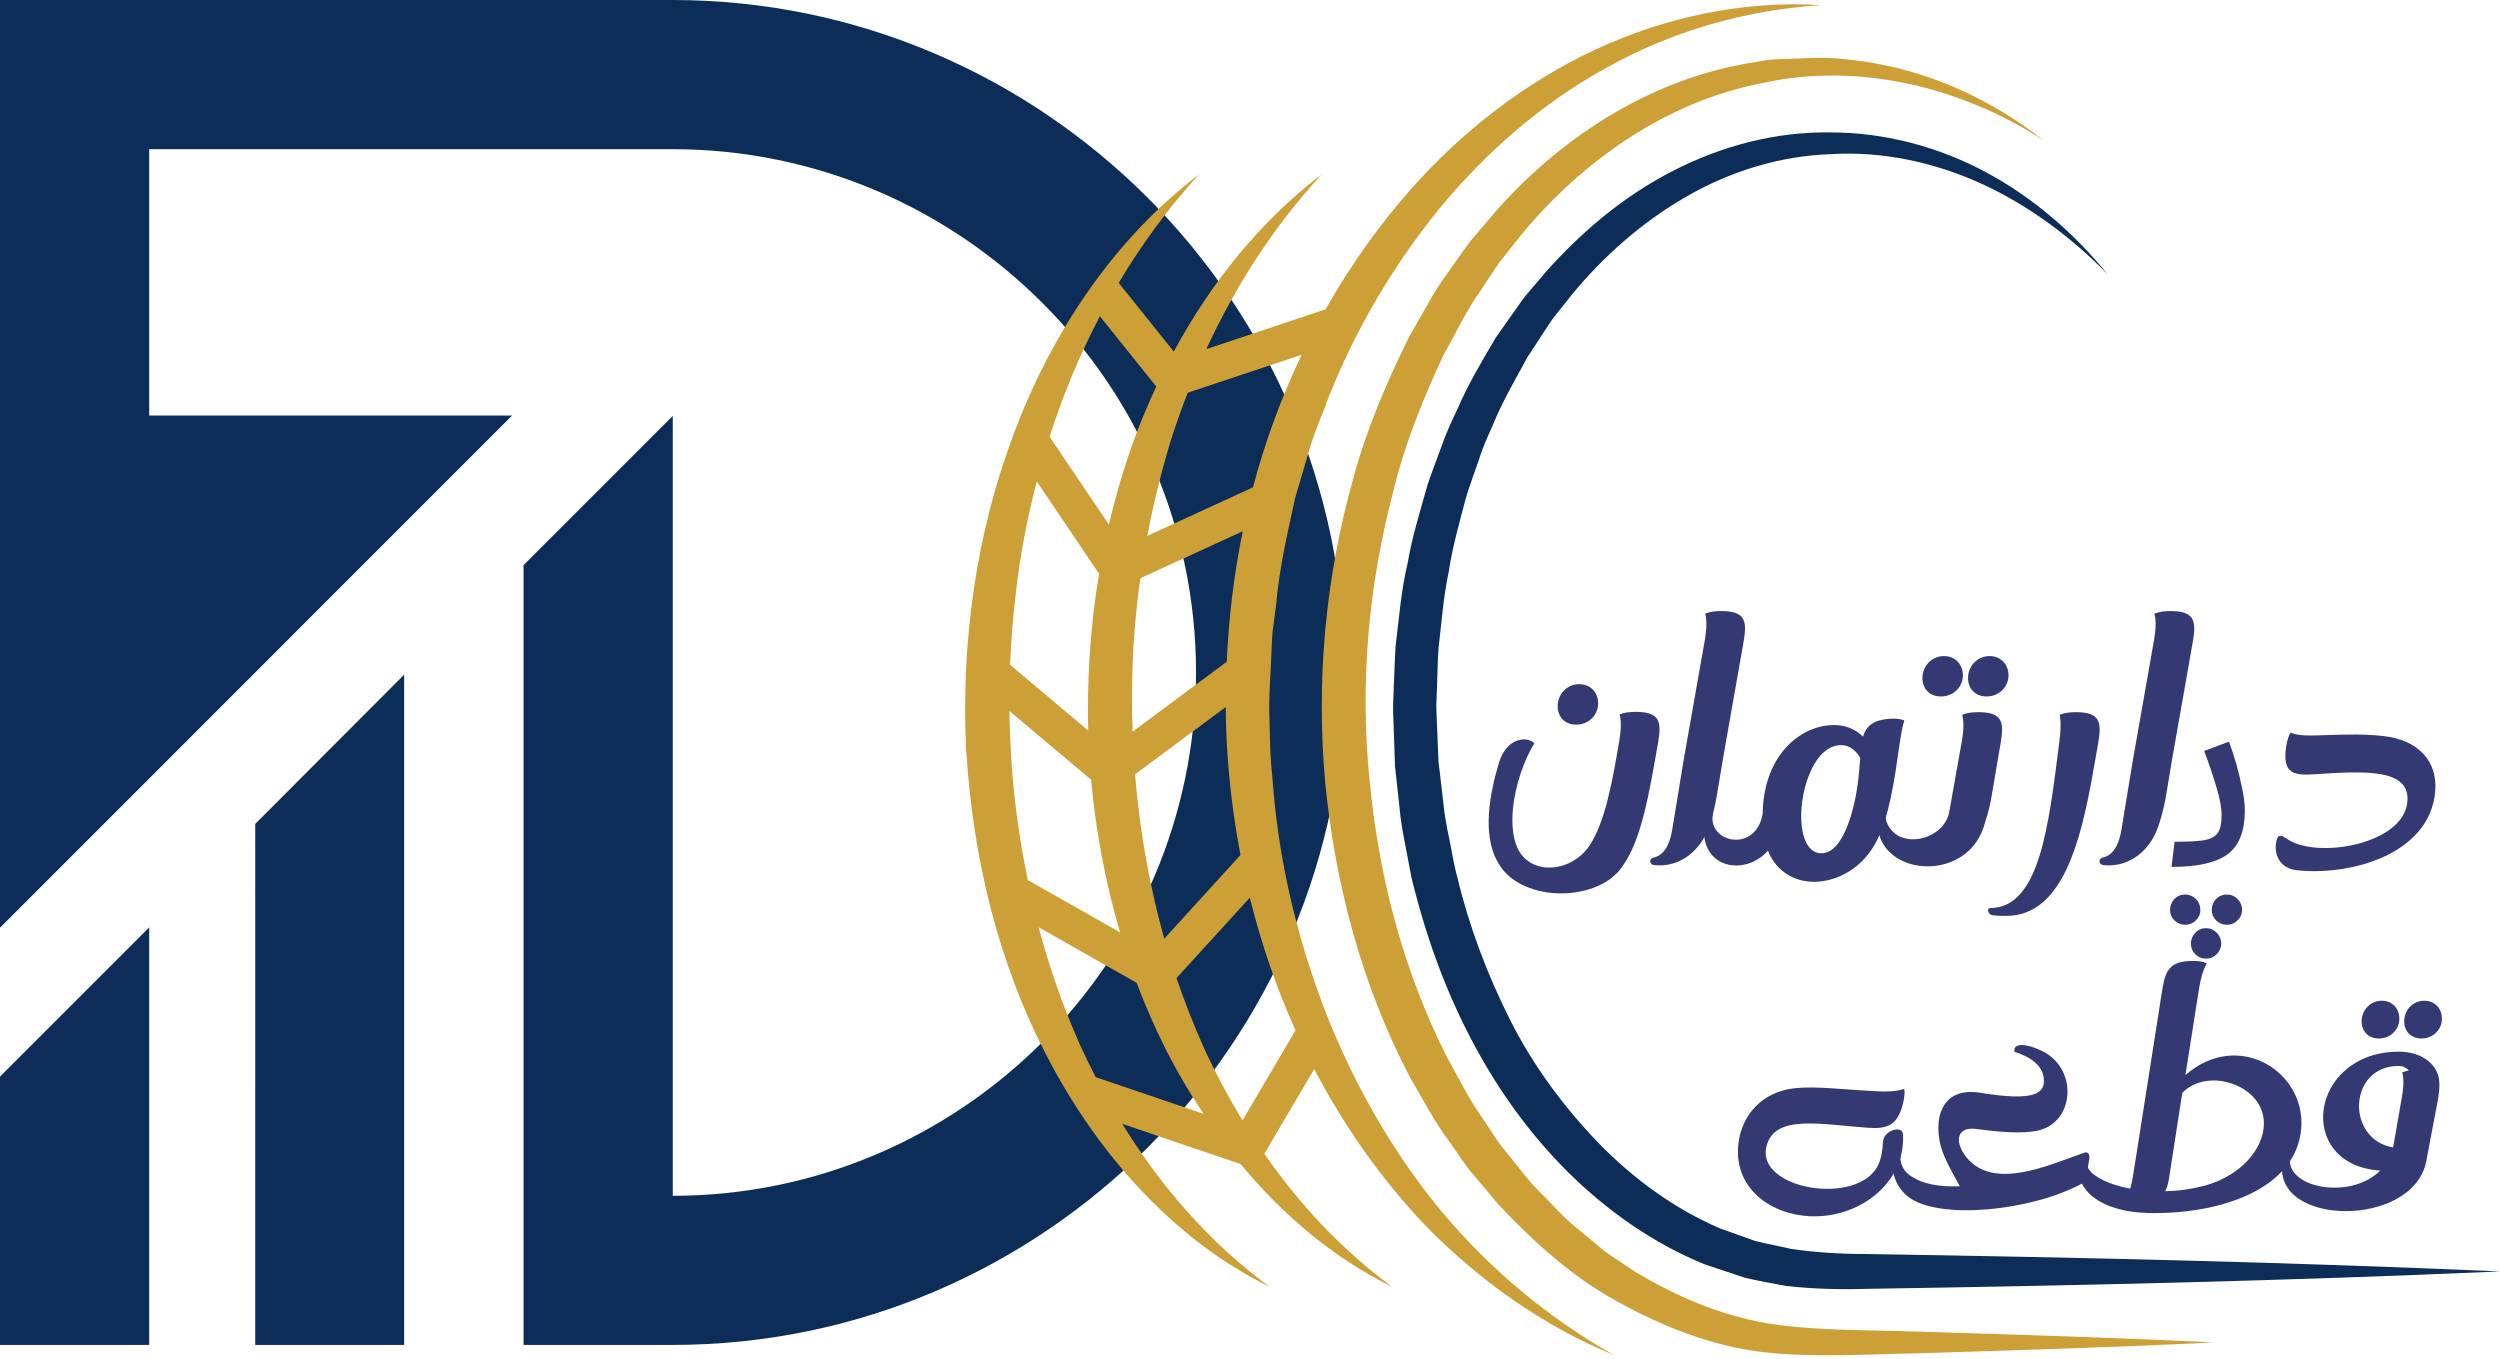 <?xml version="1.0" encoding="UTF-8"?>
<svg id="Layer_2" data-name="Layer 2" xmlns="http://www.w3.org/2000/svg" xmlns:xlink="http://www.w3.org/1999/xlink" viewBox="0 0 324.89 176.56">
  <defs>
    <style>
      .cls-1 {
        clip-path: url(#clippath-2);
      }

      .cls-2, .cls-3 {
        fill: #0c2d57;
      }

      .cls-4 {
        clip-path: url(#clippath-1);
      }

      .cls-5 {
        fill: #333a73;
      }

      .cls-6 {
        clip-path: url(#clippath);
      }

      .cls-7 {
        fill: none;
      }

      .cls-3 {
        fill-rule: evenodd;
      }

      .cls-8 {
        fill: #cca037;
      }
    </style>
    <clipPath id="clippath">
      <rect class="cls-7" width="175" height="175"/>
    </clipPath>
    <clipPath id="clippath-1">
      <rect class="cls-7" x="180.74" y="16.56" width="144.15" height="152"/>
    </clipPath>
    <clipPath id="clippath-2">
      <rect class="cls-7" x="124.89" width="111.85" height="176.56"/>
    </clipPath>
  </defs>
  <g id="Layer_1-2" data-name="Layer 1">
    <g>
      <g class="cls-6">
        <path class="cls-3" d="M0,139.91l19.39-19.39v54.26H0v-34.88ZM19.39,54.05V19.39H87.43c18.68,0,35.7,7.64,48.03,19.97,12.33,12.33,19.97,29.35,19.97,48.03s-7.64,35.7-19.97,48.04c-12.33,12.33-29.35,19.97-48.03,19.97V54.05l-19.39,19.39v101.34h19.39c24.04,0,45.88-9.84,61.73-25.66,15.78-15.86,25.61-37.7,25.61-61.73s-9.84-45.88-25.66-61.73C133.27,9.84,111.43,0,87.39,0H0V120.56l19.39-19.39,47.16-47.17H19.39v.04Zm33.13,80.01v40.72h-19.35V107.07l19.35-19.39v46.38Z"/>
      </g>
      <path class="cls-8" d="M194.63,156.41l-3.24-3.85c-1.11-1.26-1.95-2.71-2.94-4.06-2.02-2.68-3.55-5.65-5.23-8.54-6.21-11.83-9.68-24.93-10.99-38.14-1.22-13.23,0-26.67,3.59-39.47,1.7-6.43,4.35-12.58,7.28-18.54l2.48-4.34c.79-1.47,1.71-2.86,2.7-4.2,.97-1.35,1.89-2.75,2.91-4.06l3.25-3.81c8.79-9.96,20.85-17.55,34.16-19.4,1.63-.38,3.31-.3,4.97-.39,1.66-.07,3.32-.17,4.97-.02,3.31,.23,6.58,.81,9.74,1.71,6.34,1.82,12.2,4.96,17.31,8.94-10.86-7.01-24.18-10.18-36.54-7.45-12.4,2.4-23.23,9.97-31.22,19.56l-2.92,3.68c-.92,1.27-1.73,2.62-2.61,3.92-1.84,2.55-3.14,5.45-4.7,8.16-2.65,5.71-5.05,11.56-6.52,17.69-3.22,12.17-4.38,24.95-3.1,37.5,1.16,12.54,4.4,24.94,10.09,36.13,1.53,2.73,2.91,5.57,4.74,8.11,.9,1.28,1.66,2.67,2.67,3.86l2.94,3.65c.95,1.25,2.15,2.26,3.2,3.41,1.08,1.13,2.16,2.26,3.39,3.21l3.58,2.99,3.87,2.59c5.3,3.19,11.09,5.69,17.23,6.73,6.04,.97,12.64,.84,19.1,1.06,12.95,.4,25.9,.78,38.85,1.42-12.95,.64-25.9,1.03-38.85,1.42-6.47,.11-12.88,.58-19.68-.16-6.72-.8-13.1-3.35-18.97-6.6-5.94-3.25-10.96-7.84-15.53-12.72"/>
      <g class="cls-4">
        <path class="cls-2" d="M186.97,99.2l.58,4.95c.15,1.66,.46,3.29,.8,4.92,.35,1.62,.57,3.27,1.02,4.86,1.54,6.46,3.9,12.69,6.86,18.58,2.97,5.91,6.92,11.26,11.44,15.96,4.54,4.68,9.88,8.6,15.83,11.16l4.57,1.63c1.56,.4,3.15,.68,4.72,1.05,3.18,.45,6.38,.66,9.88,.66,27.41,.43,54.81,1.06,82.22,2.26-27.41,1.21-54.81,1.84-82.22,2.26-3.34,.11-7.01,.03-10.61-.38-1.78-.34-3.57-.65-5.33-1.07l-5.16-1.72c-6.72-2.73-12.71-6.96-17.79-11.99-10.21-10.14-16.58-23.39-20.04-37.04-.47-1.71-.7-3.46-1.06-5.19-.34-1.73-.67-3.47-.81-5.23l-.58-5.26-.18-5.29c-.03-.88-.08-1.76-.07-2.64l.1-2.64c.09-1.76,.11-3.53,.25-5.28,.44-3.49,.69-7.02,1.52-10.46,.59-3.48,1.64-6.85,2.6-10.25,.54-1.68,1.21-3.32,1.8-4.97,.57-1.67,1.31-3.28,2.07-4.87,1.39-3.26,3.22-6.29,5.01-9.34l3.06-4.34c.99-1.46,2.26-2.73,3.37-4.11,4.69-5.3,10.22-9.95,16.57-13.2,6.32-3.27,13.43-5.13,20.53-5.01,7.09,0,14.09,1.9,20.22,5.2,6.15,3.31,11.44,7.95,15.78,13.25-4.79-4.9-10.35-9.02-16.49-11.82-6.14-2.78-12.84-4.21-19.46-3.81-6.63,.22-13.1,2.22-18.8,5.51-5.71,3.28-10.73,7.69-14.93,12.79-.99,1.32-2.13,2.53-3.02,3.93l-2.72,4.16c-1.58,2.92-3.27,5.77-4.51,8.86-.69,1.51-1.36,3.03-1.85,4.62-.53,1.57-1.14,3.13-1.61,4.71-.84,3.22-1.77,6.41-2.26,9.71-.7,3.26-.92,6.58-1.32,9.89-.12,1.66-.13,3.32-.2,4.99l-.09,2.49c0,.83,.06,1.66,.09,2.49l.2,4.98"/>
      </g>
      <g class="cls-1">
        <path class="cls-8" d="M131.17,92.39l10.62,8.93c.63,6.71,1.86,13.38,3.77,19.85l-11.99-6.8c-1.18-5.68-1.95-11.44-2.23-17.24-.09-1.58-.14-3.16-.16-4.74Zm3.82,28.12l12.73,7.22c1.3,3.43,2.79,6.79,4.51,10.05,1.26,2.39,2.68,4.7,4.18,6.97l-14.02-4.77c-.71-1.38-1.39-2.78-2.03-4.18-2.2-4.95-3.99-10.07-5.38-15.29Zm21.3,15.29c-1.27-2.85-2.39-5.75-3.4-8.69l9.53-10.45c1.47,5.9,3.43,11.67,5.94,17.24l-6.89,11.7c-1.92-3.17-3.66-6.44-5.18-9.79Zm6.54-72.47l-13.73,6.31c.77-4.05,1.75-8.05,2.93-12.01,.69-2.22,1.48-4.42,2.32-6.59l14.81-4.94c-2.65,5.54-4.76,11.32-6.33,17.23Zm-3.54,28.55c.04,6.45,.71,12.89,1.92,19.23l-9.91,10.88c-.47-1.69-.91-3.4-1.29-5.11-1.23-5.34-2.06-10.78-2.5-16.26l11.79-8.74Zm-12.1,3.2c-.23-5.97,.02-11.96,.73-17.9,.08-.68,.19-1.36,.28-2.04l13.3-6.1c-.59,2.88-1.06,5.78-1.4,8.69-.34,2.74-.55,5.51-.68,8.27l-12.23,9.08Zm3.07-44.84c-.9,1.95-1.75,3.91-2.51,5.91-1.49,3.92-2.68,7.95-3.64,12.03l-7.71-11.43c1.72-5.38,3.9-10.62,6.54-15.65l7.32,9.13Zm-15.52,12.33l8.09,12c-1.13,6.72-1.58,13.55-1.41,20.37l-10.15-8.54c.13-3.08,.36-6.16,.73-9.22,.54-4.93,1.49-9.8,2.73-14.61Zm-9.18,34.85c.84,13.97,4.17,27.94,10.77,40.36,6.5,12.33,16.26,23.37,28.67,29.45-7.87-5.77-14.17-13.09-19.15-21.18l15.38,5.23c5.47,6.61,12.08,12.22,19.69,15.95-6.59-4.83-12.07-10.76-16.61-17.29l6.48-11.01c3.88,7.42,8.74,14.35,14.56,20.45,6.94,7.05,15.18,12.95,24.36,16.7-8.59-4.85-16.08-11.17-22.22-18.47-6.11-7.34-10.89-15.61-14.5-24.28-3.54-8.7-5.99-17.8-7.13-27.06-.31-2.31-.43-4.64-.67-6.96-.18-2.33-.16-4.66-.24-6.99-.03-2.33,.18-4.66,.26-6.99,.07-1.16,.06-2.33,.2-3.48l.45-3.46c.41-4.65,1.48-9.2,2.47-13.75l1.98-6.71c.68-2.23,1.67-4.36,2.45-6.56,3.48-8.68,8.29-16.84,14.23-24.18,5.99-7.28,13.25-13.69,21.71-18.35,8.41-4.72,18.02-7.54,27.96-8.17-9.96-.63-20.15,1.51-29.29,5.75-9.15,4.27-17.24,10.56-23.86,17.99-4.33,4.88-8.07,10.18-11.25,15.79l-15.49,5.17c3.78-8.18,8.71-15.88,14.95-22.67-7.95,6.04-14.37,14.07-19.18,22.99l-7.16-8.93c2.98-4.98,6.42-9.71,10.42-14.07-10.97,8.34-19.06,20.42-23.97,33.47-4.99,13.1-6.94,27.28-6.28,41.27"/>
      </g>
      <path class="cls-5" d="M202.43,91.78c0,1.4,.95,2.39,2.39,2.39,1.76,0,2.87-1.35,2.87-2.75s-.95-2.51-2.47-2.51-2.79,1.23-2.79,2.87Zm-7.61,7.29c-1.67,5.46-1.95,10.2,0,13.27,3.1,5.1,13.27,4.94,16.21-.04,2.31-3.34,3.31-9.28,4.46-15.85,.48-2.79,.12-3.94-2.95-3.94-1.47,0-2.07,.35-2.07,.35,0,0,.4,.92-.04,3.43-.88,5.26-1.83,10.47-3.82,13.54-2.43,3.67-7.89,4.03-9.48,.2-.56-1.35-.68-3.07-.52-4.82,.28-3.19,1.52-6.61,2.79-8.6,0,0-.44-.52-1.31-.52-1.31,0-2.63,.92-3.27,2.98Z"/>
      <path class="cls-5" d="M214.46,111.86c-.04,.24,.16,.52,.48,.56,.24,.04,.48,.04,.76,.04,2.71,0,5.26-1.83,6.37-4.98,.28-.8,.71-2.19,.99-3.78l.83-4.98,2.71-15.37c.48-2.79,.12-3.94-2.94-3.94-1.47,0-2.07,.36-2.07,.36,0,0,.4,.91-.04,3.42l-2.74,15.54-1.52,9.24c-.36,2.07-1.19,3.19-2.35,3.46-.24,.04-.44,.2-.48,.44Z"/>
      <path class="cls-5" d="M245.45,93.42c-1.92,.16-2.87,.83-3.35,2.31-1.04-1.04-2.51-1.67-4.5-1.47-4.14,.44-8.41,4.26-8.53,11.47-.88,5.3-7.48,3.74-6.41-.2-.52,0-.99,.32-1.11,1.04-1.07,6.29,5.18,7.45,8.2,3.98,1.16,2.91,3.83,4.26,6.61,4.02,2.87-.24,5.85-1.99,7.53-5.3,1.64-3.22,2.27-7.65,2.99-12.7,.32-2.19,.6-2.95,.6-2.95,0,0-.68-.32-2.03-.2Zm-3.86,6.93c-.32,4.06-1.83,10.2-4.62,10.52-4.82,.56-3.23-13.46,1.95-14.02,1.52-.16,2.39,.88,2.83,1.64l-.16,1.87Z"/>
      <path class="cls-5" d="M249.83,88.12c0,1.4,.95,2.39,2.39,2.39,1.76,0,2.87-1.35,2.87-2.74s-.95-2.51-2.47-2.51-2.79,1.23-2.79,2.86Zm5.93,0c0,1.4,.96,2.39,2.39,2.39,1.75,0,2.87-1.35,2.87-2.74s-.96-2.51-2.47-2.51-2.79,1.23-2.79,2.86Zm-11.75,18.44c-.4,7.25,11.31,8.44,13.78,.92,.24-.8,.72-2.19,.99-3.78l1.23-7.21c.48-2.79,.12-3.94-2.95-3.94-1.47,0-2.07,.36-2.07,.36,0,0,.4,.92-.04,3.43l-1.63,9.16c-.56,3.1-4.78,4.58-7.05,2.83-.96-.76-1.4-1.91-1.16-2.79-.52,0-1.07,.32-1.11,1.04Z"/>
      <path class="cls-5" d="M258.38,118.43c.08,.28,.28,.48,.6,.52,.76,.08,1.59,.11,2.47,.04,6.53-.6,8.92-9.36,10.52-18.44l.72-4.06c.47-2.79,.12-3.94-2.95-3.94-1.47,0-2.07,.36-2.07,.36,0,0,.28,.92-.04,3.43-1.4,11.03-2.55,21.67-9.04,21.67-.16,0-.28,.2-.2,.44Z"/>
      <path class="cls-5" d="M272.84,111.86c-.04,.24,.16,.52,.48,.56,.24,.04,.48,.04,.76,.04,2.71,0,5.26-1.83,6.37-4.98,.28-.8,.71-2.19,.99-3.78l.83-4.98,2.71-15.37c.48-2.79,.12-3.94-2.94-3.94-1.47,0-2.07,.36-2.07,.36,0,0,.4,.91-.04,3.42l-2.74,15.54-1.52,9.24c-.36,2.07-1.19,3.19-2.35,3.46-.24,.04-.44,.2-.48,.44Z"/>
      <path class="cls-5" d="M282.2,112.66l.4-3.27c1.54,0,2.76-.05,3.65-.17,.89-.13,1.52-.42,1.9-.9,.38-.48,.56-1.28,.56-2.38,0-.97-.24-2.23-.71-3.77-.46-1.54-.98-3.07-1.56-4.58l3.23-1.21c.33,.89,.65,1.87,.96,2.94,.3,1.07,.56,2.14,.77,3.21,.22,1.06,.33,1.99,.33,2.79,0,2.68-.74,4.58-2.23,5.69-1.49,1.1-3.92,1.65-7.29,1.65Zm1.79,7.52c-.56,0-1.03-.2-1.42-.58-.38-.38-.56-.83-.56-1.35s.19-1.02,.56-1.42c.39-.39,.86-.58,1.42-.58,.53,0,.98,.19,1.38,.58,.39,.4,.58,.88,.58,1.42s-.2,.98-.58,1.35c-.39,.39-.85,.58-1.38,.58Zm5.42,0c-.56,0-1.03-.2-1.42-.58-.38-.38-.56-.83-.56-1.35s.19-1.02,.56-1.42c.39-.39,.86-.58,1.42-.58,.53,0,.98,.19,1.38,.58,.39,.4,.58,.88,.58,1.42s-.2,.98-.58,1.35c-.39,.39-.85,.58-1.38,.58Zm-2.71,4.4c-.56,0-1.03-.2-1.42-.58-.38-.39-.56-.85-.56-1.38s.19-.99,.56-1.4c.39-.41,.86-.6,1.42-.6,.53,0,.98,.2,1.38,.6,.39,.4,.58,.86,.58,1.4s-.2,.98-.58,1.38c-.39,.39-.85,.58-1.38,.58Z"/>
      <path class="cls-5" d="M316.46,102.94c.4-3.98-2.19-6.81-6.77-7.29-2.11-.24-4.14-.24-8.6-.08-2.63,.11-3.42-.36-3.42-.36,0,0-.4,.56-.6,2.03-.4,3.07,.8,3.58,3.58,3.39,6.93-.48,12.67-.72,12.19,3.66-.56,5.42-11.71,7.41-15.61,4.74-.76-.52-1.31-.8-1.47,.72-.16,1.35,.52,3.1,2.71,3.34,6.89,.76,17.2-1.99,18-10.16Z"/>
      <path class="cls-5" d="M247.31,147.42c-.08-1.27-2.53-.52-2.6,.96-.07,1.15-.22,2.12-.59,2.94-2.53,5.54-16.09,3.27-14.54-2.42,1.11-4.09,6.88-2.79,13.16-2.34,2.53,.19,3.86-.3,4.57-3.16,.33-1.38,.15-1.9,.15-1.9,0,0-.89,.44-3.31,.33-4.61-.22-8.14-.71-10.89-.41-4.28,.44-6.77,3.49-7.29,6.8-.96,6.13,4.2,9.85,9.85,9.85,6.06,0,11.82-4.43,11.49-10.67Z"/>
      <path class="cls-5" d="M246,151.02c-.22,1.34,.45,3.34,2.01,4.53,3.94,3.02,15.91,1.86,22.56-1.74,.26-.11,.44-.26,.48-.52l.48-2.75c.04-.3-.07-.97-.67-.74-4.72,1.67-11.34,4.68-14.94,1.01-1.97-2.05-1.9-4.5,.96-4.09,3.27,.45,5.8,.59,7.7,.26,4.72-.82,5.54-7.25,1.56-9.96-1.48-1-4.61-1.97-4.35-.33,2.27,.71,3.57,1.86,3.79,3.27,.33,2.19-1.19,3.2-8.25,2.05-5.8-.93-6.24,4.72-4.61,8.36,.48,1.11,1.34,2.68,1.97,3.79-2.6,.11-4.94-.26-6.58-1.48-.89-.67-1.3-1.79-1.08-2.6-.48,0-.93,.3-1.04,.97Z"/>
      <path class="cls-5" d="M270,151.02c-.22,1.34,.45,3.34,2.01,4.53,1.85,1.42,4.39,2.01,7.06,2.08,8.92,.26,19.33-2.86,19.99-11,.59-7.4-8.21-12.9-15.05-6.92l1.78-11.3c.38-2.34,1.01-3.2,1.01-3.2,0,0-.45-.33-1.82-.33-2.86,0-3.57,1.08-3.97,3.68l-3.83,24.39c-.11,.59-.22,1.11-.34,1.52-2.04-.37-3.68-1.04-4.72-1.82-.89-.67-1.3-1.79-1.08-2.6-.48,0-.93,.3-1.04,.97Zm11.38,3.79c.22-.41,.37-.93,.48-1.56l1.74-11.22c2.34-2.45,6.69-1.93,9.03,.33,3.72,3.6,.52,9.92-6.09,11.71-1.79,.48-3.53,.71-5.17,.74Z"/>
      <path class="cls-5" d="M309.13,134.96c1.64,0,2.68-1.27,2.68-2.57s-.89-2.34-2.3-2.34-2.6,1.15-2.6,2.68c0,1.3,.89,2.23,2.23,2.23Zm5.54,0c1.64,0,2.67-1.27,2.67-2.57s-.89-2.34-2.3-2.34-2.6,1.15-2.6,2.68c0,1.3,.9,2.23,2.23,2.23Zm-2.9,1.71c-11.64,0-13.64,14.68-2.45,15.46-3.98,3.97-12.79,2.19-11.64-2.08-.48,0-.93,.3-1.04,.97-1.41,8.4,16.92,8.62,18.66-.07l1.56-8.22c.11-.74,.18-1.38,.15-1.9,0-2.38-2.16-4.16-5.24-4.16Zm-.07,1.86c.56,0,1.04,.22,1.34,.59-.6,.11-.86,.26-.86,.26,0,0,.38,.85-.04,3.2l-1.08,6.21c-.04,.11-.04,.22-.07,.33-6.17-1.08-5.83-10.59,.71-10.59Z"/>
    </g>
  </g>
</svg>